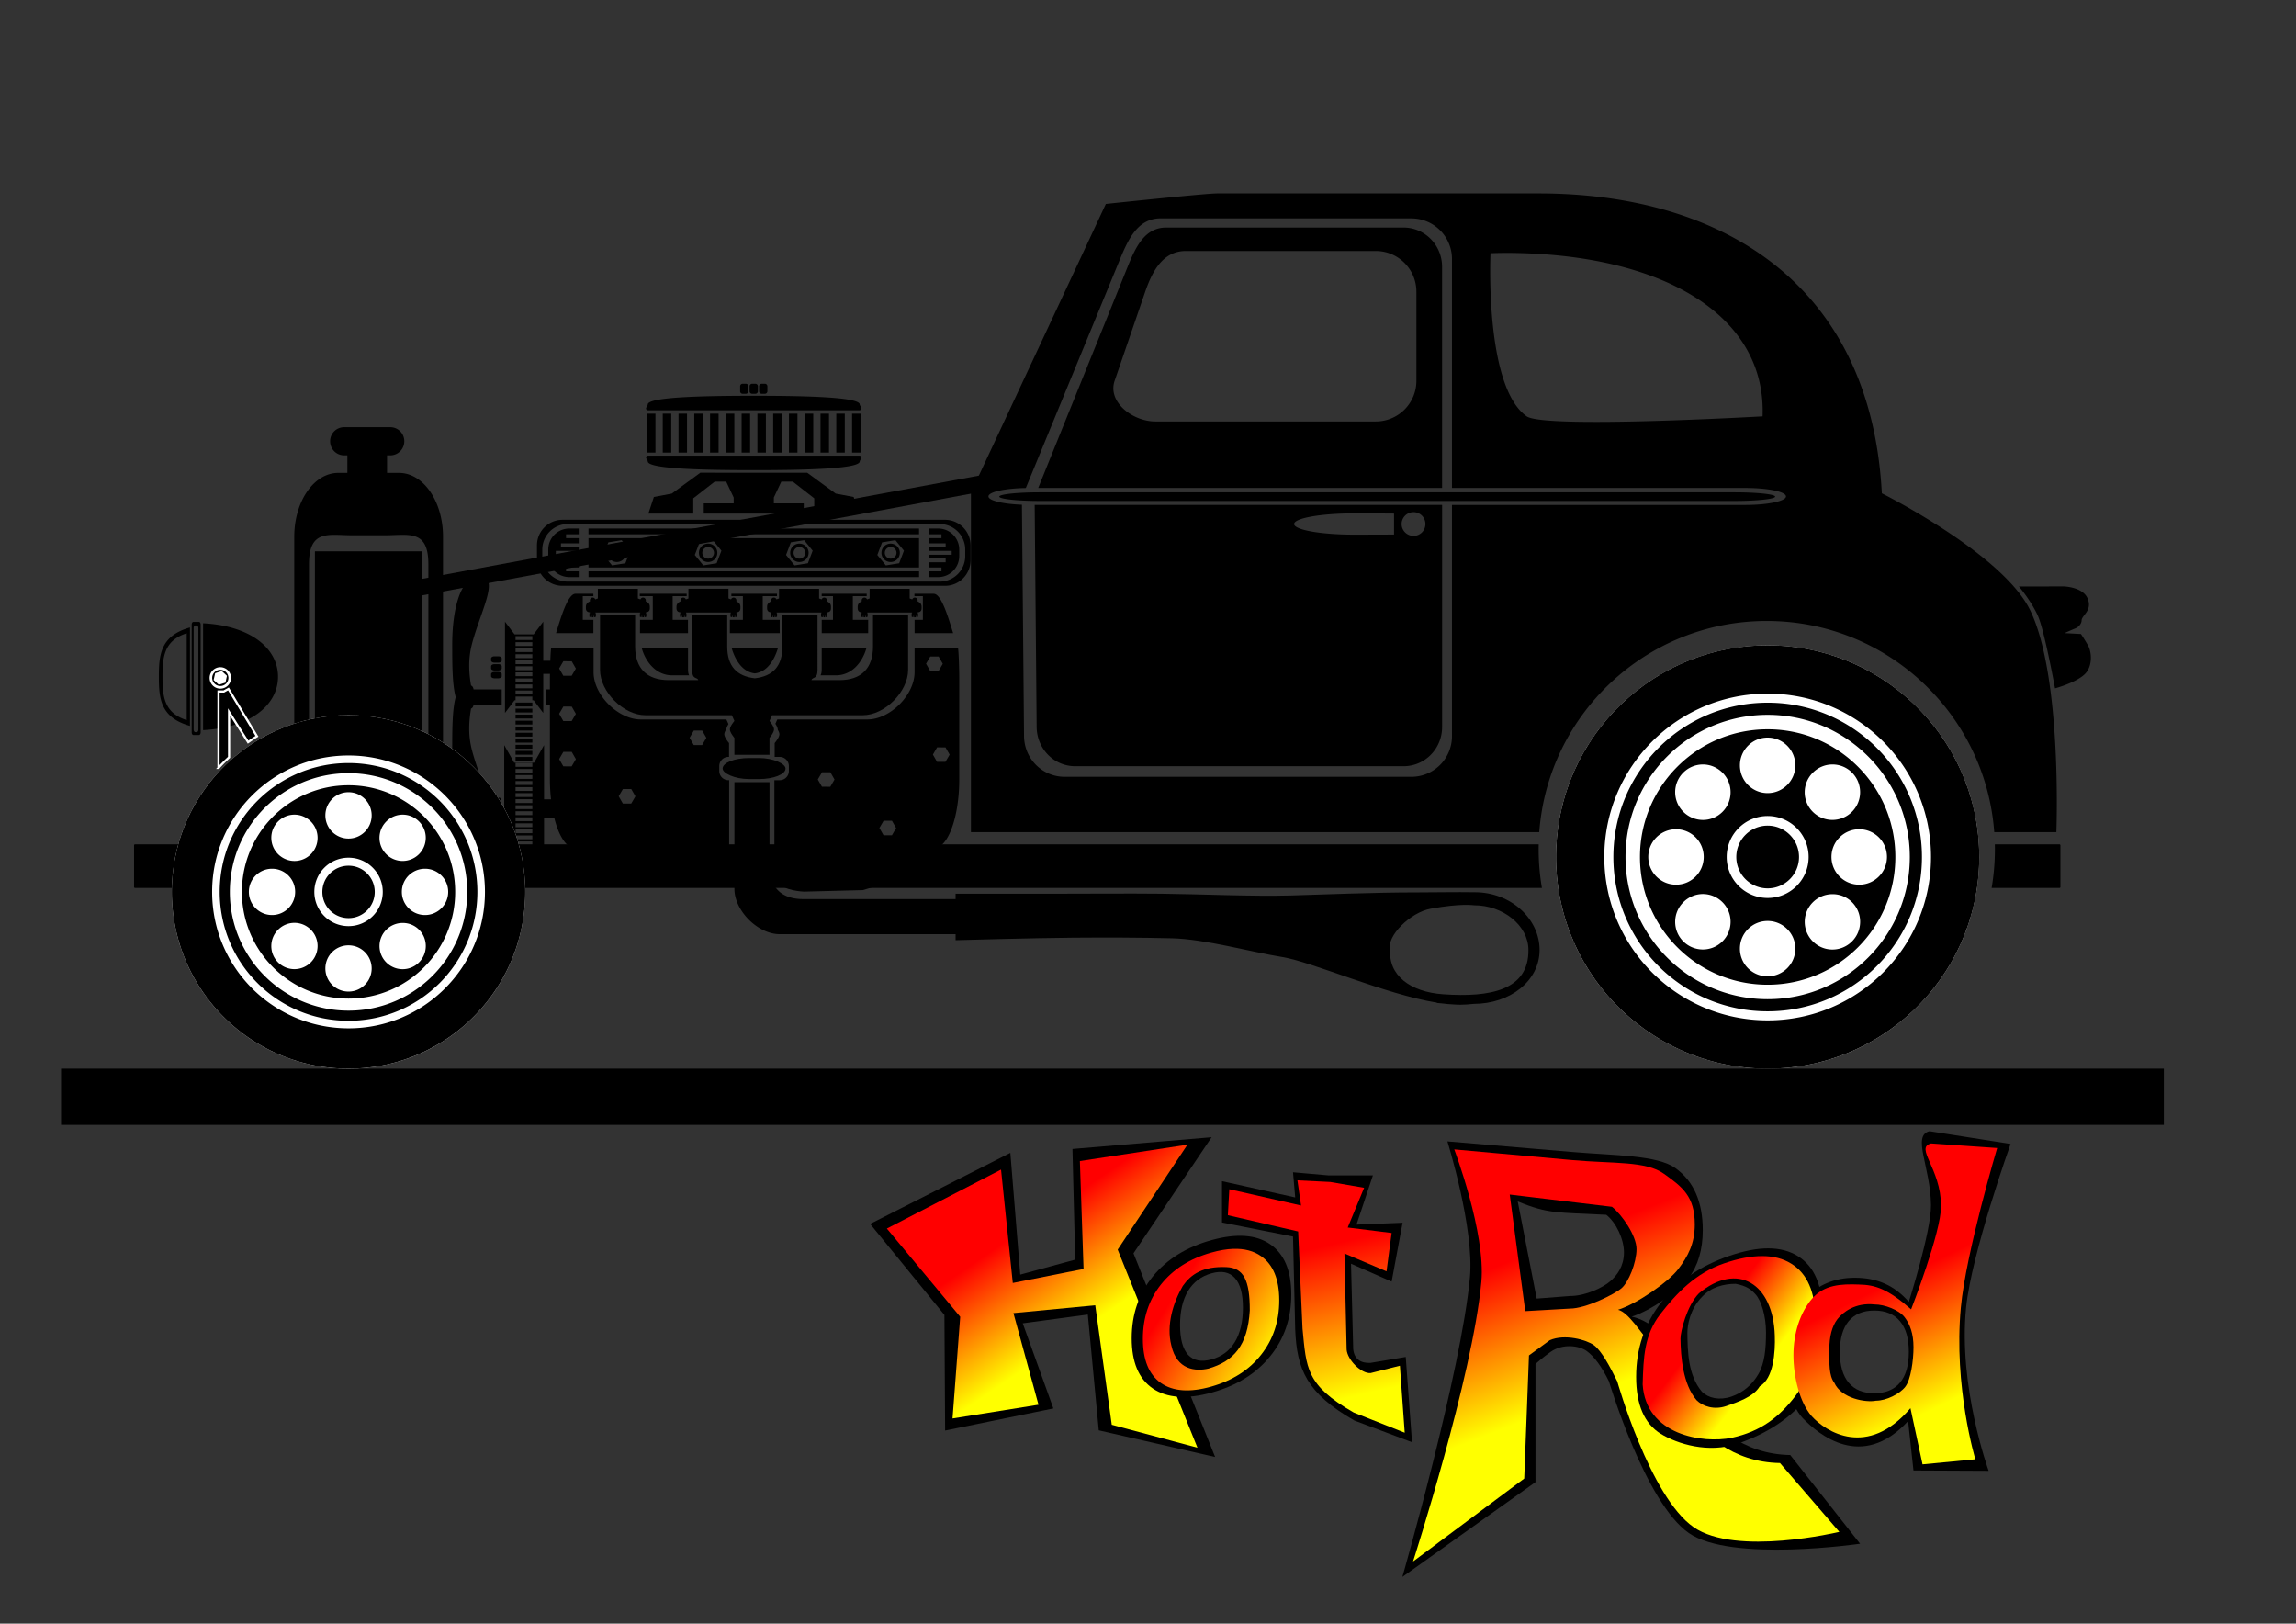 <svg xmlns="http://www.w3.org/2000/svg" xmlns:xlink="http://www.w3.org/1999/xlink" viewBox="0 0 1052.4 744.09"><rect x="0" y="0" width="1052.4" height="744.09" fill="#333333" stroke="none"/><defs><linearGradient id="a"><stop offset="0" stop-color="#ff0"/><stop offset="1" stop-color="red"/></linearGradient><linearGradient id="g" y2="902.3" xlink:href="#a" gradientUnits="userSpaceOnUse" x2="795.7" gradientTransform="matrix(1.331 0 0 1.145 -212.65 -127.23)" y1="946.94" x1="821.12"/><linearGradient id="f" y2="926.5" xlink:href="#a" gradientUnits="userSpaceOnUse" x2="634.31" gradientTransform="translate(139.88 1.516)" y1="945.33" x1="659.09"/><linearGradient id="e" y2="881.9" xlink:href="#a" gradientUnits="userSpaceOnUse" x2="559.51" gradientTransform="translate(139.88 1.516)" y1="947.47" x1="585.24"/><linearGradient id="d" y2="878.3" xlink:href="#a" gradientUnits="userSpaceOnUse" x2="464.92" gradientTransform="translate(139.88 1.516)" y1="946.66" x1="480.8"/><linearGradient id="c" y2="601.84" xlink:href="#a" gradientUnits="userSpaceOnUse" x2="392.06" gradientTransform="translate(139.88 309.78)" y1="631.13" x1="437.68"/><linearGradient id="b" y2="875.66" xlink:href="#a" gradientUnits="userSpaceOnUse" x2="321.09" gradientTransform="translate(139.88 1.516)" y1="919.61" x1="351.02"/></defs><path d="M220.56 264.72c-1.215.016-2.78.378-4.781 1.125-4.694 1.751-8.5 13.192-8.5 29.469 0 9.26.024 18.478 1.594 24.156-1.57 5.678-1.594 14.866-1.594 24.125 0 16.276 3.806 27.718 8.5 29.469 16.017 5.975 4.68-13.192.5-29.469-1.88-7.322-1.214-13.809-.375-18.844.698-.292 1.037-.905 1.156-1.781h12.906v-7.031H217.06c-.12-.877-.459-1.49-1.156-1.782-.839-5.034-1.506-11.522.375-18.844 3.657-14.242 12.785-30.705 4.281-30.594zm29.625 51.219v7.031h5.5v-7.031h-5.5zM157.75 195.78c-3.574 0-6.438 2.864-6.438 6.438s2.864 6.468 6.438 6.468h1.469v8.031h-4.156c-11.188 0-20.188 13.056-20.188 29.281v140.94h6.75v-128.34c0-16.226 8.999-13.28 20.188-13.28h14.312c11.188 0 20.219-2.945 20.219 13.28v128.34h6.718v-140.94c0-16.226-8.999-29.28-20.188-29.28h-5.468v-8.032h1.468c3.574 0 6.438-2.895 6.438-6.469a6.414 6.414 0 00-6.438-6.437H157.75zm-13.406 56.875v134.28h49.25v-134.28h-49.25z"/><path d="M557.66 88.65c-4.99 0-45.913 4.292-50.781 4.813l-62 132.62h.156v155.281h260.5c3.988-54.11 49.153-96.781 104.28-96.781 55.13 0 100.29 42.67 104.28 96.78h28.47s2.78-71.17-12-101.66c-12.596-25.977-68-53.624-68-53.624-5.05-95.943-73.32-137.44-157.34-137.44h-147.56zm-26.562 11.438c.312-.017.614 0 .938 0h114.84a18.607 18.607 0 0118.656 18.656v104.88h134.44c10.341 0 18.655 1.72 18.655 3.875s-8.314 3.906-18.656 3.906h-134.44v105.94a18.607 18.607 0 01-18.656 18.656h-158.84c-10.342 0-18.562-8.315-18.656-18.656l-.97-106.04c-8.735-.326-15.344-1.896-15.344-3.812 0-2.045 7.523-3.68 17.125-3.844l43.19-104.9c3.815-9.264 8.056-18.113 17.72-18.656zm3.438 4.188c-9.798 0-13.958 8.807-17.688 18.03l-40.97 101.31h185.12v-101.31c0-9.974-7.89-18.03-17.688-18.03H534.53zm9.03 10.75h87c10.343 0 18.657 8.345 18.657 18.688v40.78a18.607 18.607 0 01-18.656 18.657h-101c-10.342 0-22.014-8.876-18.656-18.656l14-40.781c3.358-9.782 8.314-18.688 18.656-18.688zm147.28.875c71.237.323 118.82 28.533 117.06 74.906 0 0-99.93 5.733-108.12 0-19.454-13.61-16.593-74.781-16.593-74.781.25-.002.498.009.75 0 1.172-.041 2.339-.077 3.5-.094 1.142-.017 2.275-.037 3.406-.031zm-214.12 109.72c-10.341 0-18.687.87-18.687 1.968 0 1.099 8.346 2 18.688 2h318.28c10.342 0 18.656-.901 18.656-2s-8.315-1.968-18.656-1.968h-318.28zm-2.468 5.78l.906 101.75c.09 9.975 7.89 18 17.688 18h150.47c9.797 0 17.688-8.024 17.688-18v-101.75H474.26zm173.66 3.313c3.01 0 5.437 2.428 5.437 5.438s-2.428 5.437-5.437 5.437-5.469-2.428-5.469-5.437 2.46-5.438 5.469-5.438zm-27.25.563c1.473 0 16.902.054 18.312.093v9.594c-1.41.04-16.84.063-18.312.063-15.184 0-27.5-2.187-27.5-4.875s12.316-4.875 27.5-4.875zm325.25 33.469l-20.531.03s5.242 6.036 8.594 13.189c3.053 6.514 7.968 33.5 7.968 33.5s9.78-2.628 13.75-6.625c3.596-3.62 3.057-10.101 1.344-13.094-1.712-2.992-3.219-5.188-3.219-5.188l-7.468-.406s.928-.5 5.03-2.219c1.435-.6 2.725-2.101 2.75-3.656.038-2.26 5.162-4.528 2.688-10.125-2.316-5.242-10.906-5.406-10.906-5.406zm-884 118.19c-.274 0-.469.226-.469.5v19.03c0 .274.195.47.469.47h644.84a105.071 105.071 0 01-1.5-17.75c0-.747.016-1.507.031-2.25H61.91zm852.44 0c.016.743.031 1.503.031 2.25 0 6.055-.512 11.977-1.5 17.75h31.062a.451.451 0 00.469-.469v-19.031c0-.274-.195-.5-.469-.5h-29.594z"/><path d="M907.211 392.757c0 53.566-43.423 96.99-96.99 96.99s-96.99-43.424-96.99-96.99 43.424-96.99 96.99-96.99 96.99 43.423 96.99 96.99z" fill="#fff"/><g transform="translate(218.69 139.62) scale(.346)"><path d="M130.28 382.94c-10.337 0-19.556 32.468-25.75 52.156h49.5v-17.625h-14.062v-31.375h14.062v-3.156h-23.75zm85.125 0c.04 1.052.06 2.102.094 3.156h17.219v31.375h-16.906c-.024 6.1-.058 12.072-.063 17.625h63.656c-.106-5.829-.104-11.72-.062-17.625H259.06v-31.375h18.564c0-1.054.005-2.107 0-3.156h-62.22zm121.41 0v3.156h15.25v31.375h-17.25v17.625h66.125c-.127-5.753-.115-11.678-.063-17.625h-22.499v-31.375h18.875c.005-1.055.03-2.117.03-3.156h-60.468zm119.66 0v3.156h14.938v31.375h-14.906v17.625h61.562c-.011-5.863-.005-11.744 0-17.625h-20.344v-31.375H516.1v-3.156h-59.625zm122.84 0c.017 1.048.017 2.106.031 3.156h11.156v31.375h-10.969c.002 5.872 0 11.74 0 17.625h51.094c-6.194-19.688-15.413-52.156-25.75-52.156h-25.562zm-542.41 36.969v120.88l12.656-16.75h1.344v-4.969h22.25v4.969h1.781l12.688 16.75v-51.75h8.875c-.026 1.963-.062 4.105-.062 5.594v133.84c0 9.319.522 18.289 1.468 26.75h-9.218V583.41l-13.188 23.25H49.093l-13.188-23.25v167.78l13.188-23.25h26.406l13.188 23.25v-71.812h13.438c6.058 24.622 16.377 40.78 28.156 40.78H333.9v-90.311h-.938c-6.741 0-12.156-5.447-12.156-12.188v-6.469c0-6.741 5.415-12.188 12.156-12.188h.781v-18.312s-6.25-7.3-6.25-11.719c0-2.016 1.304-4.602 2.72-6.844.29-2.04 1.509-4.507 2.75-6.562l-2.75-6.157H216.838c-30.206 0-62.562-32.388-62.562-62.594v-31.562H97.965c-.43 3.754-.747 9.902-1 16.406h-9.344v-51.75l-12.688 16.75H49.558l-12.656-16.75zm14 19.156h22.25v5.063h-22.25v-5.063zm0 8h22.25v5.063h-22.25v-5.063zm0 8h22.25v5.063h-22.25v-5.063zm167.25.188c5.237 18.126 18.983 35.719 40.344 35.719h22.344c-.862-1.623-1.437-4.106-1.437-8.157v-27.562h-61.25zm119.12 0c4.651 15.033 13.726 31.08 30.594 33.156 16.866-2.075 25.919-18.126 30.562-33.156h-61.156zm119.22 0v27.562c0 4.081-.654 6.556-1.594 8.156h20.407c21.36 0 35.106-17.592 40.344-35.72h-59.156zm123.03 0v31.562c0 30.206-32.357 62.594-62.562 62.594h-119.25l-2.562 5.687c1.516 2.435 3.125 5.539 3.125 7.875v.063c1.183 2.015 2.187 4.188 2.187 5.937 0 4.419-6.281 11.719-6.281 11.719v18.312h6.656c6.74 0 12.16 5.45 12.16 12.19v6.469c0 6.74-5.415 12.188-12.156 12.188h-7.031v90.312h211.06c18.737 0 33.844-40.891 33.844-91.688v-133.84c0-9.547-.542-30.733-1.531-39.375h-57.656zm-528.62 7.812h22.25v5.063h-22.25v-5.063zm-27.9 2.71c-2.494 0-4.5 1.213-4.5 2.75v2.875c0 1.537 2.006 2.75 4.5 2.75h5.094c2.494 0 4.5-1.213 4.5-2.75v-2.875c0-1.537-2.006-2.75-4.5-2.75h-5.094zm577.31.25l11.094.031 5.5 9.625-5.594 9.563-11.094-.032-5.5-9.625 5.594-9.562zm-549.41 5.031h22.25v5.063h-22.25v-5.063zm63.344 1.25l11.094.063 5.5 9.625-5.594 9.562-11.062-.031-5.5-9.625 5.563-9.594zm-91.24 3.85c-2.494 0-4.5 1.245-4.5 2.781v2.844c0 1.537 2.006 2.75 4.5 2.75h5.094c2.494 0 4.5-1.213 4.5-2.75v-2.844c0-1.536-2.006-2.78-4.5-2.78h-5.094zm27.906 2.906h22.25v5.063h-22.25v-5.063zm-27.906 7.46c-2.494 0-4.5 1.245-4.5 2.782v2.843c0 1.537 2.006 2.75 4.5 2.75h5.094c2.494 0 4.5-1.213 4.5-2.75v-2.843c0-1.537-2.006-2.782-4.5-2.782h-5.094zm27.906.532h22.25v5.062h-22.25v-5.062zm0 8h22.25v5.062h-22.25v-5.062zm0 8h22.25v5.062h-22.25v-5.062zm0 8h22.25v5.062h-22.25v-5.062zm0 16v5.062h22.25v-5.062h-22.25zm63.344 5.25l11.094.062 5.5 9.625-5.594 9.563-11.062-.032-5.5-9.625 5.563-9.593zm-63.344 2.75v5.062h22.25v-5.062h-22.25zm0 8v5.062h22.25v-5.062h-22.25zm0 8v5.062h22.25v-5.062h-22.25zm0 8v5.062h22.25v-5.062h-22.25zm236.19 5.03l11.094.063 5.5 9.625-5.594 9.563-11.1-.03-5.5-9.625 5.594-9.594zm-236.19 2.97v5.062h22.25v-5.062h-22.25zm0 8v5.062h22.25v-5.062h-22.25zm0 8v5.062h22.25v-5.062h-22.25zm558.47 3.312l11.094.031 5.5 9.625-5.594 9.563-11.094-.031-5.5-9.625 5.594-9.563zm-558.47 4.688v5.062h22.25v-5.062h-22.25zm63.344 1.25l11.094.062 5.5 9.625-5.594 9.563-11.062-.032-5.5-9.625 5.563-9.593zm-63.344 6.75v5.062h22.25v-5.062h-22.25zm0 8h22.25v5.062h-22.25v-5.062zm0 8h22.25v5.062h-22.25v-5.062zm406 4.28l11.062.032 5.5 9.625-5.594 9.563-11.062-.032-5.5-9.625 5.594-9.562zm-406 3.72h22.25v5.062h-22.25v-5.062zm0 8h22.25v5.062h-22.25v-5.062zm0 8h22.25v5.062h-22.25v-5.062zm142.22 2.53l11.094.032 5.5 9.625-5.594 9.594-11.062-.063-5.5-9.625 5.563-9.562zm-142.22 5.47h22.25v5.062h-22.25v-5.062zm-28.098 5.69c-2.381 0-4.312 1.213-4.312 2.75v2.843c0 1.537 1.93 2.782 4.312 2.782h4.844c2.381 0 4.312-1.245 4.312-2.782v-2.843c0-1.537-1.93-2.75-4.312-2.75h-4.844zm28.094 2.312h22.25v5.063h-22.25v-5.063zm0 8h22.25v5.063h-22.25v-5.063zm-28.094.06c-2.381 0-4.312 1.214-4.312 2.75v2.844c0 1.537 1.93 2.781 4.312 2.781h4.844c2.381 0 4.312-1.244 4.312-2.781v-2.844c0-1.536-1.93-2.75-4.312-2.75h-4.844zm28.094 7.938h22.25v5.062h-22.25v-5.062zm-28.094 2.44c-2.381 0-4.312 1.244-4.312 2.78v2.813c0 1.537 1.93 2.782 4.312 2.782h4.844c2.381 0 4.312-1.245 4.312-2.782v-2.812c0-1.537-1.93-2.781-4.312-2.781h-4.844zm28.094 5.562h22.25v5.063h-22.25v-5.063zm487.59 4.56l11.062.031 5.5 9.625-5.562 9.594-11.094-.062-5.5-9.625 5.593-9.563zm-487.59 3.438h22.25v5.062h-22.25v-5.062zm0 8h22.25v5.062h-22.25v-5.062zm0 8h22.25v5.062h-22.25v-5.062zm0 8h22.25v5.062h-22.25v-5.062zm0 8h22.25v5.062h-22.25v-5.062zM113.19 284.97c-18.789 0-33.906 15.148-33.906 33.938v19.562c0 18.789 15.117 33.938 33.906 33.938h506.59c18.789 0 33.906-15.148 33.906-33.938v-19.562c0-18.789-15.117-33.938-33.906-33.938H113.19zm7.063 5.594h492.47a33.825 33.825 0 0133.906 33.906v8.437a33.825 33.825 0 01-33.906 33.906h-492.47a33.825 33.825 0 01-33.906-33.906v-8.437a33.825 33.825 0 0133.906-33.906zm1.906 5.969c-15.436 0-27.875 12.439-27.875 27.875v8.562c0 15.436 12.439 27.875 27.875 27.875h12.5v-7.594h-16.844v-5.125h16.844v-6.875h-23.594v-5.125h23.594v-4.875h-30.375v-5.125h30.375v-4.875h-23.594v-5.125h23.594v-6.875h-16.844v-5.125h16.844v-7.593h-12.5zm25.375 0v7.593h437.91v-7.593h-437.91zm450.78 0v7.593h16.844v5.125h-16.844v6.875h22.375v5.125h-22.375v4.875h30.375v5.125h-30.375v4.875h22.375v5.125h-22.375v6.875h16.844v5.125h-16.844v7.594h12.5c15.436 0 27.875-12.439 27.875-27.875v-8.562c0-15.436-12.44-27.875-27.875-27.875h-12.5zm-450.79 12.72v38.875h437.91v-38.875h-437.91zm43.97 2.75l11.28 13.844-6.343 16.688-17.625 2.843-11.281-13.844 6.344-16.688 17.62-2.84zm120.88 0l11.28 13.844-6.343 16.688-17.625 2.843-11.29-13.84 6.34-16.69 17.63-2.84zm120.88 0l11.28 13.844-6.343 16.688-17.625 2.843-11.281-13.844 6.344-16.688 17.61-2.84zm120.88 0l11.312 13.844-6.344 16.688-17.625 2.843-11.29-13.84 6.31-16.69 17.62-2.84zm-368.97 4.5c-6.735 0-12.22 5.452-12.22 12.188 0 6.734 5.485 12.188 12.22 12.188 6.734 0 12.188-5.453 12.188-12.188s-5.453-12.188-12.188-12.188zm120.88 0c-6.735 0-12.188 5.452-12.188 12.188 0 6.734 5.452 12.188 12.188 12.188 6.734 0 12.188-5.453 12.188-12.188s-5.453-12.188-12.188-12.188zm120.88 0c-6.735 0-12.156 5.452-12.156 12.188 0 6.734 5.421 12.188 12.156 12.188 6.734 0 12.219-5.453 12.219-12.188s-5.484-12.188-12.22-12.188zm120.88 0c-6.735 0-12.156 5.452-12.156 12.188 0 6.734 5.421 12.188 12.156 12.188 6.71 0 12.19-5.46 12.19-12.19 0-6.74-5.48-12.19-12.22-12.19zm-362.62 4.468c4.27 0 7.75 3.448 7.75 7.72s-3.48 7.718-7.75 7.718-7.72-3.448-7.72-7.719 3.449-7.719 7.72-7.719zm120.88 0c4.27 0 7.75 3.448 7.75 7.72s-3.48 7.718-7.75 7.718-7.72-3.448-7.72-7.719 3.449-7.719 7.72-7.719zm120.88 0c4.27 0 7.75 3.448 7.75 7.72s-3.48 7.718-7.75 7.718-7.72-3.448-7.72-7.719 3.449-7.719 7.72-7.719zm120.88 0c4.27 0 7.75 3.448 7.75 7.72s-3.48 7.718-7.75 7.718-7.72-3.448-7.72-7.719 3.449-7.719 7.72-7.719zm-400.25 32.281v7.594h437.91v-7.594h-437.91zM295.69 222.59l-37.75 27.625-23.781 4.5-7.25 22h59.438v-20.188l28.438-22.156H329.972l9.906 21.062v7.75h-39.625v13.531h132.47v-13.531h-39.625v-7.75l9.9-21.05h15.188l28.438 22.156v20.188h59.438l-7.25-22-23.781-4.5-37.75-27.625H295.687z"/><path d="M159.94 376.31v12.812l-3.406 1.281a3.538 3.538 0 00-.906-1.344 4.003 4.003 0 00-.907-.656 3.821 3.821 0 00-.5-.219c-.169-.055-.352-.063-.531-.093h-.031a3.843 3.843 0 00-.594-.063c-.76 0-1.45.202-2.031.594-.19.128-.37.309-.531.469-.33.329-.63.719-.813 1.156-.186.437-.25.93-.25 1.437v1.375c-.775.345-1.482.727-2.125 1.157-.488.326-.953.661-1.344 1.062-.123.127-.23.27-.343.406-.004.005.004.026 0 .032-.113.136-.243.26-.344.406-.004.006.004.025 0 .031-.1.146-.225.281-.313.438-.004.007.004.024 0 .03-.087.157-.175.302-.25.47-.004.007.003.023 0 .03-.384.87-.593 1.901-.593 3.126v1.718c0 2.264.658 3.627 1.812 4.47.128.093.266.2.406.28.843.492 1.891.733 3.094.876v1.062h-.656v4.75l2.344.75v-2.156c.08.05.163.114.25.156.045.022.078.042.125.063.136.066.261.106.406.156.002 0-.002.03 0 .031v1.75h2.312v-1.75c.286-.09.532-.22.782-.375v2.125l2.312-.75v-4.75h-.562v-.906h59.406v.906h-.563v4.75l2.313.75v-2.125c.25.154.496.284.78.375v1.75h2.313v-1.781c.145-.05.27-.09.407-.156.046-.02.11-.04.156-.063.087-.042.14-.105.219-.156v2.156l2.343-.75v-4.75h-.656v-1.062c1.393-.166 2.603-.502 3.5-1.157 1.154-.842 1.813-2.205 1.813-4.468v-1.72c0-2.215-.68-3.79-1.844-4.968a8.001 8.001 0 00-1.313-1.063c-.642-.429-1.38-.811-2.156-1.156v-1.375c0-.506-.064-1-.25-1.437-.183-.437-.483-.827-.812-1.156a3.724 3.724 0 00-1.125-.782c-.008-.003-.023.003-.031 0a3.566 3.566 0 00-.657-.187c-.009-.002-.022.002-.03 0a3.84 3.84 0 00-.75-.094c-.59 0-1.134.128-1.626.375a4.003 4.003 0 00-.906.656c-.4.38-.71.818-.906 1.344l-3.407-1.281V376.31h-53.03zm120 0v12.812l-3.406 1.281a3.538 3.538 0 00-.906-1.344c-.26-.245-.553-.494-.875-.656-.008-.004-.024.004-.032 0-.156-.08-.3-.162-.468-.219-.01-.003-.023.003-.032 0-.169-.055-.352-.063-.53-.093h-.032c-.189-.03-.365-.063-.563-.063-.76 0-1.48.202-2.062.594-.19.128-.339.309-.5.469-.33.329-.629.719-.813 1.156-.186.437-.28.93-.28 1.437v1.375c-.776.345-1.483.727-2.126 1.157a8.001 8.001 0 00-1.312 1.062c-.124.127-.262.27-.375.406-.004.005.004.026 0 .032-.113.136-.212.26-.313.406-.004.006.004.025 0 .031-.1.146-.224.281-.312.438-.004.007.004.024 0 .03-.088.157-.176.302-.25.47-.004.007.003.023 0 .03-.385.87-.625 1.901-.625 3.126v1.718c0 2.264.69 3.627 1.843 4.47.129.093.236.2.375.28.843.492 1.891.733 3.094.876v1.062h-.625v4.75l2.313.75v-2.156c.08.05.163.114.25.156.045.022.11.042.156.063.136.066.262.106.406.156.002 0-.002.03 0 .031v1.75h2.281v-1.75c.286-.09.563-.22.813-.375v2.125l2.281-.75v-4.75h-.531v-.906h59.406v.906h-.563v4.75l2.282.75v-2.125c.25.154.527.284.812.375v1.75h2.281v-1.781c.145-.05.302-.09.438-.156.046-.02.08-.04.125-.063.086-.042.17-.105.25-.156v2.156l2.312-.75v-4.75h-.625v-1.062c1.393-.166 2.571-.502 3.47-1.157 1.152-.842 1.843-2.205 1.843-4.468v-1.72c0-2.215-.68-3.79-1.844-4.968-.39-.4-.855-.736-1.344-1.063a14.19 14.19 0 00-2.125-1.156v-1.375c0-.506-.095-1-.28-1.437a3.62 3.62 0 00-.782-1.156c-.17-.17-.361-.335-.563-.47a3.545 3.545 0 00-.593-.312c-.008-.003-.024.003-.032 0a3.566 3.566 0 00-.656-.187c-.009-.002-.022.002-.031 0a3.84 3.84 0 00-.75-.094c-.59 0-1.133.128-1.625.375-.322.162-.616.411-.875.656-.4.38-.71.818-.906 1.344l-3.4-1.3v-12.812h-53.062zm120.03 0v12.812l-3.406 1.281a3.538 3.538 0 00-.906-1.344c-.26-.245-.553-.494-.875-.656-.008-.004-.024.004-.032 0-.156-.08-.3-.162-.468-.219-.01-.003-.023.003-.032 0-.169-.055-.352-.063-.53-.093h-.032a3.843 3.843 0 00-.594-.063c-.76 0-1.45.202-2.031.594-.19.128-.37.309-.531.469-.33.329-.598.719-.782 1.156-.186.437-.28.93-.28 1.437v1.375c-.776.345-1.483.727-2.126 1.157-.488.326-.952.661-1.344 1.062-.123.127-.23.27-.343.406-.004.005.004.026 0 .032-.113.136-.243.26-.344.406-.004.006.004.025 0 .031-.1.146-.225.281-.313.438-.004.007.004.024 0 .03-.087.157-.175.302-.25.47-.004.007.003.023 0 .03-.384.87-.593 1.901-.593 3.126v1.718c0 2.264.658 3.627 1.812 4.47.128.093.267.2.406.28.843.492 1.891.733 3.094.876v1.062h-.656v4.75l2.344.75v-2.156c.08.05.163.114.25.156.045.022.078.042.125.063.136.066.261.106.406.156.002 0-.002.03 0 .031v1.75h2.313v-1.75c.285-.09.531-.22.78-.375v2.125l2.313-.75v-4.75h-.562v-.906h59.406v.906h-.531v4.75l2.28.75v-2.125c.25.154.528.284.813.375v1.75h2.281v-1.781c.145-.05.27-.09.407-.156.046-.02.11-.04.156-.063.087-.042.17-.105.25-.156v2.156l2.312-.75v-4.75h-.625v-1.062c1.393-.166 2.572-.502 3.47-1.157 1.153-.842 1.812-2.205 1.812-4.468v-1.72c0-2.215-.68-3.79-1.844-4.968a8.001 8.001 0 00-1.313-1.063 14.19 14.19 0 00-2.125-1.156v-1.375c0-.506-.095-1-.28-1.437-.184-.437-.484-.827-.813-1.156a3.724 3.724 0 00-1.125-.782c-.008-.003-.023.003-.032 0a3.566 3.566 0 00-.656-.187c-.009-.002-.022.002-.031 0a3.84 3.84 0 00-.75-.094c-.59 0-1.133.128-1.625.375a4.003 4.003 0 00-.906.656c-.4.38-.71.818-.906 1.344l-3.375-1.281V376.31H399.97zm120 0v12.812l-3.375 1.281c-.197-.526-.537-.964-.938-1.344-.258-.245-.552-.494-.875-.656-.008-.004-.023.004-.03 0-.157-.08-.3-.162-.47-.219-.008-.003-.022.003-.03 0-.17-.055-.353-.063-.532-.093a3.843 3.843 0 00-.594-.063c-.76 0-1.449.202-2.03.594-.19.128-.37.309-.532.469-.33.329-.629.719-.813 1.156-.186.437-.28.93-.28 1.437v1.375c-.776.345-1.483.727-2.126 1.157a8.001 8.001 0 00-1.312 1.062c-.124.127-.262.27-.375.406-.004.005.004.026 0 .032-.113.136-.212.26-.313.406-.004.006.004.025 0 .031-.1.146-.224.281-.312.438-.004.007.004.024 0 .03-.088.157-.176.302-.25.47-.004.007.003.023 0 .03-.385.87-.594 1.901-.594 3.126v1.718c0 2.264.658 3.627 1.812 4.47.129.093.236.2.375.28.843.492 1.891.733 3.094.876v1.062h-.625v4.75l2.313.75v-2.156c.08.05.163.114.25.156.045.022.11.042.156.063.136.066.262.106.406.156.002 0-.002.03 0 .031v1.75h2.281v-1.75c.286-.09.563-.22.813-.375v2.125l2.281-.75v-4.75h-.531v-.906h59.406v.906h-.563v4.75l2.313.75v-2.125c.25.154.496.284.781.375v1.75h2.313v-1.781c.144-.05.27-.09.406-.156.046-.02.08-.04.125-.063.086-.042.17-.105.25-.156v2.156l2.312-.75v-4.75h-.625v-1.062c1.393-.166 2.603-.502 3.5-1.157 1.154-.842 1.813-2.205 1.813-4.468v-1.72c0-2.215-.68-3.79-1.844-4.968-.391-.4-.856-.736-1.344-1.063a14.19 14.19 0 00-2.125-1.156v-1.375c0-.506-.095-1-.281-1.437a3.62 3.62 0 00-.781-1.156c-.17-.17-.361-.335-.563-.47a3.545 3.545 0 00-.594-.312c-.008-.003-.023.003-.03 0a3.566 3.566 0 00-.657-.187c-.009-.002-.023.002-.031 0a3.53 3.53 0 00-.719-.094 3.71 3.71 0 00-1.656.375c-.322.162-.616.411-.875.656-.4.38-.71.818-.906 1.344l-3.407-1.281V376.31H519.97zM340.86 632.49v141.26c0 28.988 31.073 60.061 60.061 60.061h246.05v-46.499h-215.05c-28.988 0-44.561-15.573-44.561-44.561v-110.26zM351.75 104.78c-1.843 0-3.313 1.5-3.313 3.344v6.625a3.295 3.295 0 003.313 3.312h4.281c1.843 0 3.344-1.47 3.344-3.312v-6.625c0-1.843-1.5-3.344-3.344-3.344h-4.281zm12.594 0a3.349 3.349 0 00-3.344 3.344v6.625c0 1.843 1.501 3.312 3.344 3.312h4.281c1.843 0 3.344-1.47 3.344-3.312v-6.625c0-1.843-1.5-3.344-3.344-3.344h-4.281zm12.594 0a3.349 3.349 0 00-3.344 3.344v6.625c0 1.843 1.501 3.312 3.344 3.312h4.281a3.295 3.295 0 003.313-3.312v-6.625c0-1.843-1.47-3.344-3.313-3.344h-4.281zm-10.469 15.906c-77.533 0-140.38 2.302-140.38 11.562 0 1.96-5.17 5.908 0 7.656h280.78c5.17-1.748 0-5.697 0-7.656 0-9.26-62.873-11.562-140.41-11.562zm-141.46 23.69v51.562h11.25v-51.562h-11.25zm20.906 0v51.562h11.25v-51.562h-11.25zm20.906 0v51.562h11.25v-51.562h-11.25zm20.875 0v51.562h11.281v-51.562h-11.281zm20.906 0v51.562h11.281v-51.562h-11.281zm20.906 0v51.562h11.25v-51.562h-11.25zm20.906 0v51.562h11.25v-51.562h-11.25zm20.906 0v51.562h11.25v-51.562h-11.25zm20.906 0v51.562h11.25v-51.562h-11.25zm20.875 0v51.562h11.281v-51.562h-11.281zm20.906 0v51.562h11.281v-51.562h-11.281zm20.906 0v51.562h11.25v-51.562h-11.25zm20.906 0v51.562h11.25v-51.562h-11.25zm20.906 0v51.562h11.25v-51.562h-11.25zm-270.62 55.594c-5.17 1.748 0 5.697 0 7.656 0 9.26 62.842 11.562 140.38 11.562 77.533 0 140.41-2.302 140.41-11.562 0-1.96 5.17-5.908 0-7.656h-280.78z"/><path d="M162.84 410.5v73.25c0 28.988 31.074 60.062 60.062 60.062h114.563l3.375 7.563s-6 6.977-6 11.219c0 4.24 6 11.219 6 11.219v22.438h46.5v-22.438s6-6.978 6-11.22c0-4.24-6-11.218-6-11.218l3.375-7.563h120.188c28.988 0 60.062-31.074 60.062-60.062V410.5h-46.5v42.25c0 28.988-15.574 44.562-44.562 44.562H442.84c1.378-4.484 8.125-.636 8.125-13.562V410.5h-46.5v42.25c0 26.189-12.732 39.426-36.562 42.125-23.83-2.699-36.562-15.936-36.562-42.125V410.5h-46.5v73.25c0 13.528 6.747 9.079 8.125 13.562h-39.062c-28.988 0-44.562-15.574-44.562-44.562V410.5h-46.5zM181.56 726.16c7.693 22.966 27.789 39.281 51.531 39.281l101.97 3.344V726.16zm212.72 0s1.323 25.078 6.234 39.001c3.96 11.2 32.49 12.28 32.49 12.28l77.968-2 33.938-10c22.775-6.707 43.87-16.315 51.562-39.281z"/><rect rx="35.163" ry="35.163" height="27.851" width="83.309" y="600.5" x="325.25"/></g><path d="M649.69 408.97c-19.765-.025-44.662 1.028-58.094 1.406-17.267.486-42.039-.63-59.312-.812-7.857-.083-15.705-.083-23.562-.063-7.857.02-15.737.063-23.594.063h-47.125v21.312s35.889-1.02 53.844-1.156c15.13-.116 30.28-.095 45.406.28 15.14.377 35.709 6.187 50.656 8.626 13.547 2.21 47.294 17.14 70.75 20.875l-.094.125c.102.006 1.781.166 2.375.219 1.822.237 3.558.397 5.22.468 4.532.409 8.96-.26 9.378-.26 16.528 0 30.152-10.453 30.152-24.709s-13.128-26.446-29.656-26.446c-8.854-.144-18.518.078-26.344.07zm26.06 5.91c13.087 0 24.824 9.18 24.824 20.469.19 18.416-17.462 21.828-39.042 20.312-15.205-1.052-25.352-8.787-24.278-20.727-1.753-5.707 9.082-16.882 18.66-18.514 13.842-2.505 19.279-1.54 19.837-1.54zM27.981 489.75h963.84v25.763H27.981z"/><path d="M240.755 408.758c0 44.735-36.264 81-81 81s-81-36.265-81-81 36.265-81 81-81 81 36.264 81 81z" fill="#fff"/><path d="M166.65 270.25l284.13-52.662v7.577l-284.13 52.662zM810.23 295.75c-53.566 0-97 43.434-97 97s43.434 97 97 97 97-43.434 97-97-43.434-97-97-97zm0 22.125c41.345 0 74.875 33.53 74.875 74.875s-33.53 74.875-74.875 74.875-74.875-33.53-74.875-74.875 33.53-74.875 74.875-74.875zm0 4.156c-39.056 0-70.719 31.662-70.719 70.72 0 39.055 31.662 70.718 70.719 70.718 39.056 0 70.719-31.662 70.719-70.719 0-39.056-31.662-70.719-70.719-70.719zm0 5.563c35.99 0 65.156 29.167 65.156 65.156 0 35.99-29.167 65.156-65.156 65.156-35.99 0-65.156-29.166-65.156-65.156s29.167-65.156 65.156-65.156zm0 6.625c-32.332 0-58.531 26.199-58.531 58.53s26.199 58.532 58.531 58.532 58.531-26.2 58.531-58.531-26.199-58.531-58.531-58.531zm-.031 3.812c7.018 0 12.719 5.701 12.719 12.72 0 7.017-5.701 12.718-12.72 12.718-7.017 0-12.687-5.7-12.687-12.719 0-7.018 5.67-12.719 12.688-12.719zm-29.656 12.312c3.256 0 6.487 1.269 8.969 3.75 4.962 4.963 4.962 13.006 0 17.97-4.963 4.962-12.975 4.93-17.938-.032-4.963-4.962-4.994-12.975-.032-17.938a12.724 12.724 0 019-3.75zm59.375 0a12.604 12.604 0 018.969 3.719c4.962 4.962 4.962 13.006 0 17.969-4.963 4.962-13.006 4.962-17.97 0-4.962-4.962-4.93-12.975.032-17.938 2.481-2.481 5.718-3.744 8.969-3.75zm-29.688 23.625c10.374 0 18.78 8.407 18.78 18.781s-8.406 18.781-18.78 18.781-18.781-8.407-18.781-18.78 8.407-18.782 18.78-18.782zm0 4.406c-7.933 0-14.375 6.442-14.375 14.375s6.442 14.375 14.375 14.375 14.375-6.441 14.375-14.375-6.442-14.375-14.375-14.375zm-42 1.657c7.018 0 12.688 5.67 12.688 12.688 0 7.018-5.67 12.719-12.688 12.719-7.018 0-12.72-5.701-12.72-12.72 0-7.017 5.702-12.687 12.72-12.687zm83.969 0c7.018 0 12.719 5.67 12.719 12.688 0 7.018-5.701 12.719-12.72 12.719-7.017 0-12.718-5.701-12.718-12.72 0-7.017 5.7-12.687 12.719-12.687zm-71.656 29.687c3.245 0 6.487 1.268 8.969 3.75a12.668 12.668 0 010 17.938c-4.963 4.962-13.006 4.962-17.97 0-4.962-4.963-4.93-12.975.032-17.938 2.481-2.482 5.724-3.75 8.969-3.75zm59.406.062c3.25-.01 6.487 1.206 8.969 3.687 4.962 4.963 4.93 13.006-.032 17.97a12.668 12.668 0 01-17.938 0 12.668 12.668 0 010-17.939c2.482-2.481 5.75-3.713 9-3.719zm-29.75 12.28c7.018 0 12.719 5.67 12.719 12.689 0 7.018-5.701 12.688-12.72 12.688a12.674 12.674 0 01-12.687-12.688c0-7.018 5.67-12.688 12.688-12.688zM159.76 327.75c-44.73 0-81 36.27-81 81s36.27 81 81 81 81-36.27 81-81-36.27-81-81-81zm0 18.476c34.525 0 62.524 27.999 62.524 62.524s-27.999 62.524-62.524 62.524-62.524-27.999-62.524-62.524 27.999-62.524 62.524-62.524zm0 3.47c-32.614 0-59.054 26.44-59.054 59.055s26.44 59.054 59.054 59.054 59.054-26.44 59.054-59.054-26.44-59.054-59.054-59.054zm0 4.646c30.053 0 54.409 24.356 54.409 54.409s-24.356 54.409-54.409 54.409-54.409-24.355-54.409-54.41c0-30.052 24.356-54.408 54.409-54.408zm0 5.532c-26.999 0-48.877 21.877-48.877 48.877 0 26.999 21.877 48.877 48.877 48.877 26.999 0 48.877-21.877 48.877-48.877 0-27-21.877-48.877-48.877-48.877zm-.026 3.183c5.86 0 10.621 4.761 10.621 10.621s-4.76 10.621-10.621 10.621c-5.86 0-10.595-4.76-10.595-10.62 0-5.86 4.734-10.621 10.595-10.621zM134.97 373.34c2.719 0 5.417 1.06 7.49 3.132 4.143 4.144 4.143 10.86 0 15.005-4.145 4.144-10.836 4.118-14.98-.026s-4.17-10.835-.026-14.98a10.625 10.625 0 017.516-3.13zm49.581 0a10.525 10.525 0 017.49 3.106c4.143 4.144 4.143 10.86 0 15.005-4.145 4.144-10.862 4.144-15.006 0s-4.117-10.835.026-14.98a10.593 10.593 0 017.49-3.13zm-24.791 19.728c8.663 0 15.683 7.02 15.683 15.683 0 8.664-7.02 15.683-15.683 15.683s-15.683-7.02-15.683-15.683 7.02-15.683 15.683-15.683zm0 3.68c-6.625 0-12.004 5.379-12.004 12.004s5.38 12.004 12.004 12.004c6.625 0 12.004-5.38 12.004-12.004 0-6.625-5.38-12.004-12.004-12.004zm-35.072 1.383c5.86 0 10.595 4.734 10.595 10.595 0 5.86-4.734 10.62-10.595 10.62-5.86 0-10.621-4.76-10.621-10.62 0-5.86 4.76-10.595 10.621-10.595zm70.118 0c5.86 0 10.621 4.734 10.621 10.595 0 5.86-4.76 10.62-10.621 10.62-5.86 0-10.621-4.76-10.621-10.62 0-5.86 4.76-10.595 10.621-10.595zm-59.837 24.79c2.71 0 5.417 1.06 7.49 3.132a10.578 10.578 0 010 14.98c-4.145 4.143-10.862 4.143-15.006 0-4.144-4.144-4.117-10.836.026-14.98 2.072-2.072 4.78-3.131 7.49-3.131zm49.607.053a10.486 10.486 0 017.49 3.079c4.143 4.144 4.117 10.86-.027 15.005a10.578 10.578 0 01-14.979 0 10.578 10.578 0 010-14.98 10.625 10.625 0 017.516-3.104zm-24.843 10.256c5.86 0 10.621 4.734 10.621 10.595 0 5.86-4.76 10.595-10.621 10.595a10.584 10.584 0 01-10.595-10.595c0-5.86 4.734-10.595 10.595-10.595zM88.645 285.01c-.428 0-.778.55-.778 1.234v49.364c0 .685.35 1.235.778 1.235h2.554c.427 0 .778-.55.778-1.234v-49.364c0-.685-.35-1.235-.778-1.235zm4.448.626v48.975c22.02-1.151 34.339-11.668 34.339-24.487s-12.318-23.337-34.34-24.487zm-3.569.997h.643c.428 0 .778.55.778 1.235v46.421c0 .684-.35 1.234-.778 1.234h-.643c-.427 0-.76-.55-.76-1.234v-46.421c0-.684.333-1.235.76-1.235zm-2.452.93c-13.478 3.795-14.256 12.467-14.256 22.56s.78 18.748 14.256 22.543zm-1.488 2.656v39.809c-10.481-3.348-11.094-11-11.094-19.904 0-8.906.612-16.557 11.094-19.904z"/><path d="M100.99 305.77a4.912 4.912 0 00-4.913 4.913 4.912 4.912 0 004.913 4.913 4.912 4.912 0 004.913-4.913 4.912 4.912 0 00-4.913-4.913zm-.38 1.21c.125-.012.252 0 .38 0 2.05 0 3.703 1.653 3.703 3.703s-1.653 3.703-3.703 3.703-3.726-1.653-3.726-3.703a3.734 3.734 0 013.346-3.702zm1.068.57l-3.061.973-.689 3.11 2.374 2.183 3.038-.973.688-3.133-2.35-2.16z" fill="#fff"/><path d="M104.72 315.72l-2.156 1.188h-2.406v35a81.183 81.183 0 014.843-4.844v-20.72l8.72 13.782c1.331-.922 2.674-1.845 4.062-2.688z" stroke="#fff"/><g><path d="M398.84 560.9l64.264-32.561 4.534 55.798 25.2-6.861-1.264-50.723 63.783-5.377-35.81 53.206 37.415 93.33-53.33-12.218-5.016-53.054-29.834 4.012 14.044 39.01-49.62 10.131-.32-52.986M629.29 538.65l-7.523 22.566 21.127-.848-5.016 26.961-18.619-8.18 1.003 39.027c.362 4.68 3.607 6.682 7.957 6.407l16.12-2.71 2.88 39.072-26.396-9.927c-21.965-12.57-26.407-23.47-27.152-41.794l-1.003-42.526-32.555-6.454v-18.936l33.558 7.457-1.003-11.532 16.058 1.416M719.61 593.94c7.321 0 15.262-3.99 18.408-6.713 3.207-2.722 6.343-6.98 6.344-13.213 0-6.171-3.593-13.76-8.114-17.299-22.527-1.161-26.567-.33-40.584-6.14l8.692 44.539m-.544 20.339v63.772l-61.016 43.458s26.972-93.906 30.964-137.28c2.07-22.488-10.32-62.318-10.32-62.318l57.71 4.889c18.8 1.592 38.523 1.365 46.812 7.355 8.35 5.99 12.524 15.459 12.525 28.407 0 8.955-2.178 16.306-6.534 22.054-4.296 5.748-17.32 14.872-26.032 17.595 4.78 1.089 9.045 3.57 12.797 7.442 3.811 3.812 16.345 55.25 59.873 55.994l32.006 40.654s-59.025 8.647-78.496-4.89c-20.044-13.934-36.617-69.523-36.617-69.523-3.328-6.777-6.727-11.391-10.165-13.886-3.4-2.466-10.95-3.632-16.68.441-3.753 2.667-6.826 5.476-6.826 5.476"/><path d="M884.42 518.42c-8.221 2.018.554 16.572.678 33.929.086 11.985-10.159 44.283-10.159 44.283-3.314-3.774-6.953-6.565-10.984-8.336-3.986-1.81-8.576-2.72-13.77-2.72-9.272 0-16.886 3.198-22.842 9.553-5.956 6.317-9.278 15.93-9.278 25.904 0 9.976 2.282 22.52 8.238 28.874 7.07 7.277 27 24.441 48.303 1.36l2.466 22.63 34.454.164s-14.024-38.54-10.334-74.888c2.532-24.949 20.386-74.921 20.386-74.921zm-25.332 82.183c5.15 0 9.087 1.63 11.774 4.866 2.732 3.235 4.077 7.935 4.077 14.097s-1.345 10.862-4.077 14.097c-2.687 3.235-6.624 4.83-11.774 4.83-5.106 0-9-1.595-11.733-4.83-2.687-3.235-4.036-7.935-4.036-14.097s1.349-10.862 4.036-14.097c2.732-3.235 6.627-4.866 11.733-4.866z"/><path d="M406.5 871.3l52.338-27.024 5.386 51.965 32.44-6.435-1.689-49.445 49.301-7.507-31.978 48.095 36.564 90.775-39.275-10.514-7.571-54.757-37.501 3.587 11.488 41.992-39.397 6.298 3.512-46.597" fill="url(#b)" transform="translate(0 -308.27)"/><path d="M555.39 583.52c-4.714 1.294-8.32 3.987-10.815 8.08-2.456 4.041-3.684 9.25-3.684 15.629 0 6.378 1.228 10.933 3.684 13.666 2.496 2.682 6.1 3.376 10.815 2.081 4.635-1.272 8.18-3.93 10.637-7.97 2.456-4.082 3.684-9.312 3.684-15.69s-1.228-10.913-3.684-13.607c-2.456-2.732-6.002-3.462-10.637-2.19m0-15.212c11.449-3.143 20.382-2.505 26.8 1.913 6.457 4.407 9.686 12.078 9.686 23.012 0 10.934-3.229 20.377-9.686 28.33-6.418 7.941-15.351 13.484-26.8 16.627-11.488 3.154-20.481 2.532-26.978-1.864-6.457-4.407-9.686-12.078-9.686-23.012 0-10.934 3.229-20.377 9.686-28.33 6.497-7.963 15.49-13.522 26.978-16.676"/><path d="M565.26 880.6c-3.064.101-6.425.683-10.094 1.719-9.816 2.772-17.511 7.658-23.062 14.656-5.517 6.989-8.25 15.266-8.25 24.875s2.733 16.346 8.25 20.219c5.551 3.863 13.246 4.428 23.062 1.656 9.782-2.762 17.423-7.646 22.906-14.625 5.517-6.989 8.281-15.297 8.281-24.906 0-9.609-2.764-16.346-8.281-20.219-3.427-2.427-7.706-3.544-12.812-3.375zm7.595 28.227c-.951 16.087-7.343 23.269-18.97 26.648-5.913 1.342-14.496.658-17-10.644-2.382-9.366.882-19.695 5.252-27.211 3.755-5.38 9.232-9.133 20.08-8.653 7.624.337 10.692 5.762 10.638 19.86z" fill="url(#c)" transform="translate(0 -308.27)"/><path d="M625.27 852.61l-7.523 18.212 20.122 2.501-2.337 17.583-19.289-8.18 1.004 44.051c.361 4.68 6.621 11.036 10.97 10.761l13.442-3.38 2.21 30.7-23.382-9.258c-21.96-12.56-21.71-20.44-23.46-38.43l-2.008-44.535-32.22-7.458.67-11.903 32.888 7.457-1.673-11.532 15.053.746" fill="url(#d)" transform="translate(0 -308.27)"/><path d="M719.61 907.97c7.321 0 20.495-6.607 23.642-9.33 3.207-2.722 6.867-11.69 6.867-17.922 0-6.172-6.733-15.853-11.254-19.392-22.527-2.732-33.37-3.994-46.864-5.617l7.122 53.435m1.7 20.29l-2.174 56.434-50.96 38.022s27.313-84.746 31.305-128.12c2.07-22.488-12.415-60.748-12.415-60.748l54.048 4.89c18.79 1.699 33.813.318 42.102 6.308 8.35 5.99 14.094 10.226 14.095 23.174 0 8.955-3.225 14.736-7.582 20.484-4.296 5.748-18.889 15.919-27.6 18.642 4.78 1.09 10.614 10.896 14.366 14.769 3.812 3.812 16.345 54.728 59.873 55.47l27.203 31.556s-47.338 11.365-66.809-2.171c-20.044-13.935-34.986-66.806-34.986-66.806-3.327-6.777-7.27-14.11-10.708-16.604-3.398-2.467-13.396-5.263-20.214-2.277" fill="url(#e)" transform="translate(0 -308.27)"/><path d="M810.6 572.11c-5.215-.02-11.16 1.119-17.844 3.406-13.414 4.591-23.914 11.776-31.5 21.594-7.54 9.802-11.312 21.098-11.312 33.875s3.773 21.484 11.312 26.125c7.586 4.626 21.836 9.091 35.25 4.5 13.368-4.575 24.475-11.745 31.969-21.53 7.54-9.803 6.875-25.537 6.875-38.313 0-12.777-3.773-21.484-11.312-26.125-3.747-2.328-8.222-3.51-13.438-3.531zm-15.062 16.25c5.073.969 6.966 2.531 8.938 4.594 2.867 2.953 5 10.203 5 17.656 0 7.453-.586 14.092-3.453 19.055-2.868 4.916-6.995 8.519-12.406 10.37-5.505 1.885-10.602.7-13.516-2.238-6.42-7.53-6.55-18.612-6.664-26.924 0-3.501 1.124-10.893 6.71-16.558 4.046-4.386 9.837-5.954 15.39-5.955z"/><path d="M807.81 883.91c-5.116-.02-10.947 1.092-17.503 3.325-13.158 4.482-21.827 13.67-29.268 23.255-7.396 9.57-7.75 19.786-8.107 32.254 1.458 23.256 27.548 27.127 40.781 24.461 13.534-2.953 21.834-9.563 29.184-19.117 7.396-9.569 9.19-22.754 9.19-35.227 0-12.473-3.7-20.973-11.097-25.504-3.675-2.273-8.065-3.427-13.181-3.447zm5.691 36.497c.26 7.362-.512 19.576-6.92 23.222-2.813 4.8-10.122 7.23-15.431 9.037-5.4 1.84-10.671.14-13.53-2.728-6.297-7.351-7.24-20.072-7.352-28.187 0-3.419 3.005-15.254 8.484-20.785 17.522-14.565 34.046-4.634 34.748 19.44z" fill="url(#f)" transform="translate(0 -308.27)"/><path d="M885.11 832.29c-7.589 2.018 4.492 11.282 4.606 28.639.08 11.985-13.72 47.394-13.72 47.394-10.595-9.259-16.298-11.236-23.937-11.367-8.196-.311-15.948.086-21.446 6.441-5.498 6.317-8.564 15.93-8.564 25.904 0 9.975 2.83 21.585 8.328 27.94 6.526 7.276 25.648 19.462 45.312-3.619l5.532 25.742 24.206-2.325s-10.05-33.25-6.644-69.598c2.338-24.95 16.648-73.054 16.648-73.054zm-25.917 73.781c4.754 0 11.283 2.564 13.763 5.8 2.522 3.235 4.125 7.623 4.126 13.785 0 6.163-1.242 14.907-3.764 18.142-2.48 3.236-8.647 6.387-13.402 6.386-4.713.934-15.907-.972-19.153-8.253-2.48-3.235-2.278-8.868-2.278-15.03 0-6.162 1.245-10.862 3.725-14.097 2.522-3.235 8.288-7.666 16.982-6.733z" fill="url(#g)" transform="translate(0 -308.27)"/></g></svg>